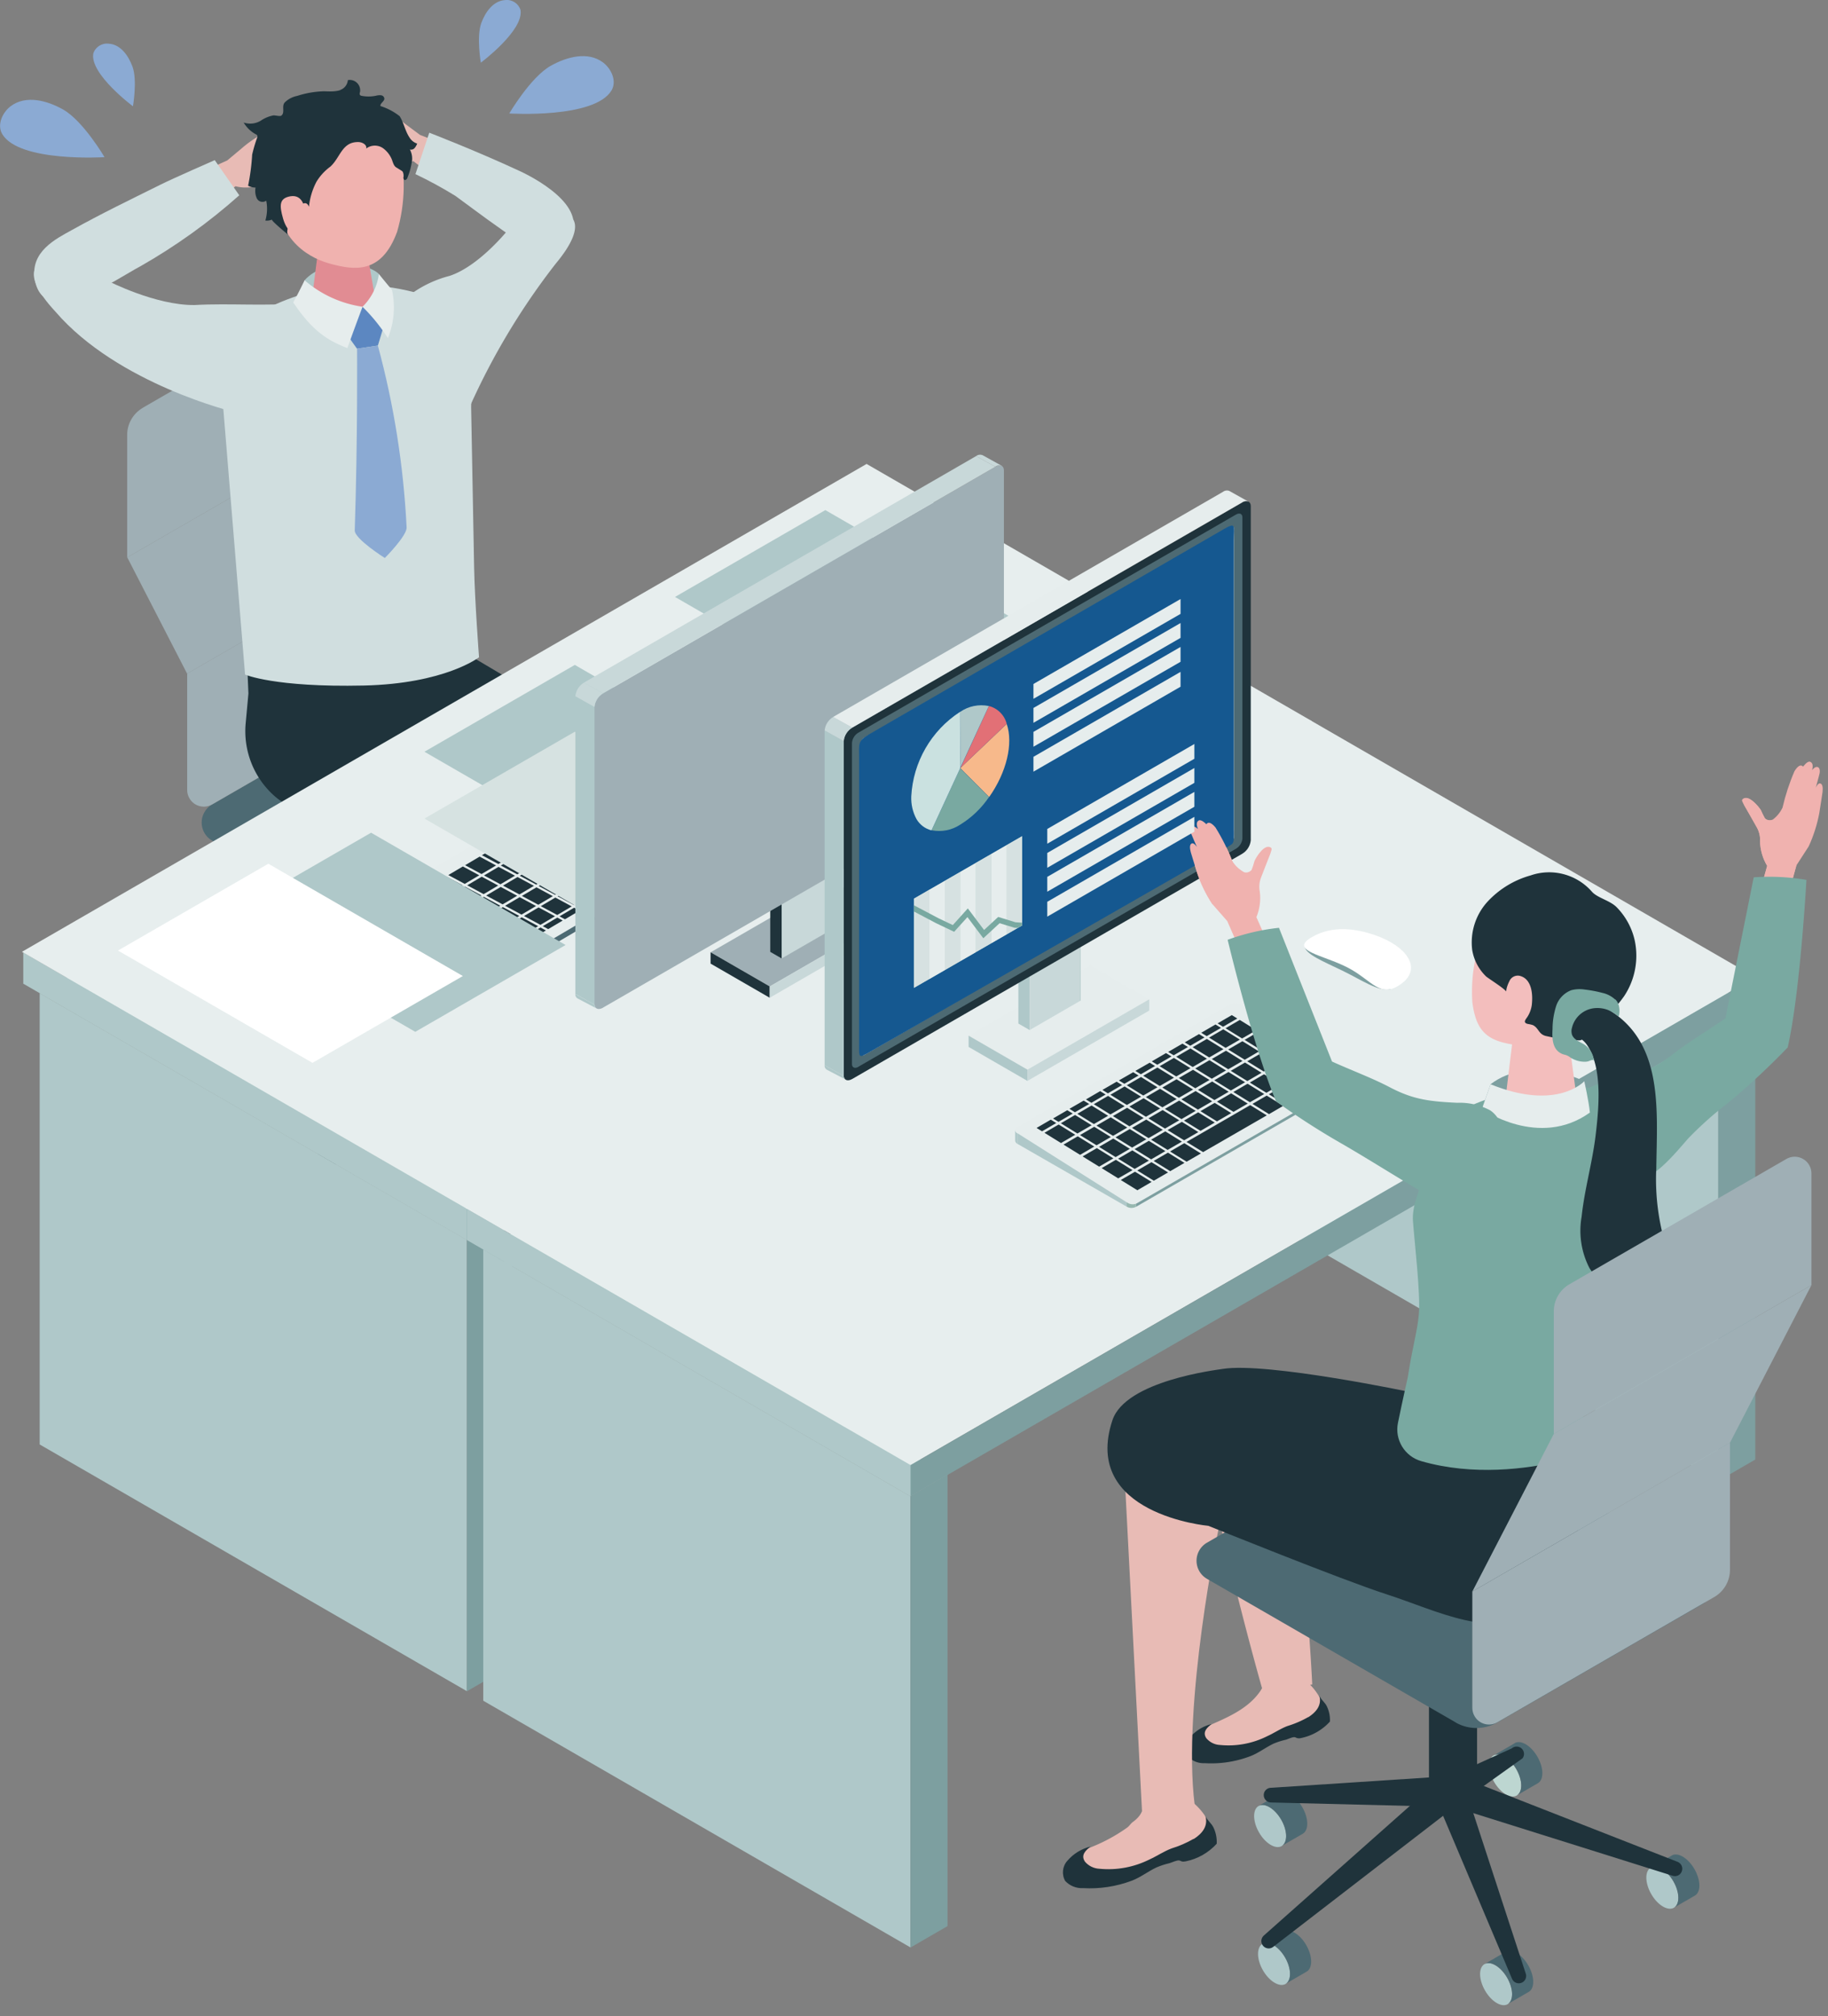 <svg xmlns="http://www.w3.org/2000/svg" viewBox="0 0 234 258"><rect x="0" y="0" width="234" height="258" fill="#808080" stroke="none"/><defs><clipPath id="b"><path d="M0 0h233.32v256.58H0z" style="fill:none" /></clipPath><clipPath id="c"></clipPath><clipPath id="d"><path d="M116.99 114.99v11.42l13.84-7.99V107l-13.84 7.99z" style="fill:none" /></clipPath><clipPath id="e"><path d="M0 0h233.32v256.58H0z" style="fill:none" /></clipPath></defs><g style="clip-path:url(#a)"><g style="clip-path:url(#b)"><path d="M65.65 162c.78-.45.75-1.97-.07-3.38s-2.12-2.2-2.9-1.74-.75 1.97.07 3.39 2.12 2.19 2.9 1.74" style="fill:#afc8c9" /><path d="m65.39 155.3-2.71 1.57c.78-.46 2.09.33 2.91 1.74s.85 2.93.06 3.38l2.71-1.57c.78-.46.75-1.97-.07-3.39s-2.12-2.19-2.9-1.74" style="fill:#4d6a73" /><path d="M86.92 149.66c.78-.45.76-1.97-.07-3.38s-2.12-2.2-2.9-1.74-.75 1.97.07 3.39 2.12 2.19 2.9 1.74" style="fill:#afc8c9" /><path d="m86.67 142.97-2.71 1.57c.78-.46 2.09.33 2.91 1.74s.85 2.93.06 3.38l2.71-1.57c.78-.46.76-1.97-.06-3.39s-2.12-2.19-2.9-1.74" style="fill:#4d6a73" /><path d="M66.81 135.3c.78-.45.75-1.97-.07-3.38s-2.12-2.2-2.9-1.74-.75 1.97.07 3.39 2.12 2.19 2.9 1.74" style="fill:#bdd6d1" /><path d="m66.56 128.6-2.71 1.57c.78-.46 2.09.33 2.91 1.74s.85 2.93.06 3.38l2.71-1.57c.78-.46.75-1.97-.07-3.39s-2.12-2.19-2.9-1.74" style="fill:#4d6a73" /><path d="M36.72 141.77c.78-.45.76-1.97-.06-3.38s-2.12-2.2-2.9-1.74-.76 1.97.06 3.39 2.12 2.19 2.9 1.74" style="fill:#afc8c9" /><path d="m36.46 135.07-2.71 1.57c.78-.46 2.09.33 2.9 1.74s.85 2.93.06 3.38l2.71-1.57c.78-.46.75-1.97-.07-3.39s-2.12-2.19-2.9-1.74" style="fill:#4d6a73" /><path d="M37.22 159.41c.78-.45.76-1.97-.06-3.38s-2.12-2.2-2.9-1.74-.76 1.97.06 3.39 2.12 2.19 2.9 1.74" style="fill:#afc8c9" /><path d="m36.96 152.71-2.71 1.57c.78-.46 2.09.33 2.9 1.74s.85 2.93.06 3.38l2.71-1.56c.78-.46.75-1.97-.07-3.39s-2.12-2.19-2.9-1.74" style="fill:#4d6a73" /><path d="M55.57 107.09c0 .94 1.38 1.71 3.08 1.71s3.08-.76 3.08-1.71-1.38-1.71-3.08-1.71-3.08.76-3.08 1.71" style="fill:#bdd6d1" /><path d="M61.73 135.15v-28.06c0 .94-1.38 1.71-3.08 1.71s-3.08-.76-3.08-1.71v28.06c0 .94 1.38 1.71 3.08 1.71s3.08-.76 3.08-1.71" style="fill:#1f333b" /><path d="m58.98 125.94-31.83-18.38a2.666 2.666 0 0 1-.97-3.65c.23-.4.57-.74.97-.97l26.29-15.18c1.65-.95 3.69-.95 5.34 0l31.83 18.38c1.28.74 1.71 2.37.98 3.65-.23.41-.57.74-.98.98l-26.29 15.18c-1.65.95-3.69.95-5.34 0" style="fill:#4d6a73" /><path d="m67.98 158.15-7.77-23.73-3.87 1.04 9.87 23.33c.22.47.78.67 1.25.45.41-.19.63-.66.51-1.1" style="fill:#1f333b" /><path d="m87.48 143.82-28.06-10.98-1.82 3.57 29.17 9.16c.5.16 1.03-.12 1.18-.62a.937.937 0 0 0-.47-1.12" style="fill:#1f333b" /><path d="m34.36 153.26 22.54-20 2.94 2.72-24.21 18.67a.94.94 0 0 1-1.26-1.39" style="fill:#1f333b" /><path d="m35.21 134.32 22.93-1.5.64 3.95-23.43-.58c-.52 0-.94-.44-.93-.96 0-.45.34-.84.79-.91" style="fill:#1f333b" /><path d="m67.53 130.55-7.72 5.51-3.14-2.48 9.49-4.31c.39-.35.98-.31 1.33.07.31.34.32.85.04 1.21" style="fill:#1f333b" /><path d="M56.93 83.43c0 1.43-.76 2.75-2 3.47l-27.77 16.03c-1.02.59-2.33.24-2.91-.78-.19-.32-.29-.69-.29-1.07V86.19l32.97-19.04v16.28Z" style="fill:#9fafb5" /><path d="m49.26 52.28 7.67 14.88L23.95 86.2l-7.66-14.88 32.98-19.04Z" style="fill:#9fafb5" /><path d="m18.29 52.17 27.77-16.03a2.134 2.134 0 0 1 3.2 1.86v14.29L16.28 71.33V55.65c0-1.43.77-2.75 2.01-3.47" style="fill:#9fafb5" /><path d="M65.23 148.77c-.19.18-.34.4-.46.63a9.195 9.195 0 0 0-1.3 5.34c0 .63.09 1.26.28 1.86.43 1 1.23 1.78 2.24 2.19.99.33 2 .58 3.02.75.66.19 1.02.77 1.58 1.18 2.82 2.07 6.22 3.21 9.73 3.26.91.03 1.81-.21 2.59-.68.78-.49 1.23-1.38 1.15-2.3-.17-1.2-1.35-1.94-2.38-2.55a34.39 34.39 0 0 1-5.82-4.36c-1.56-1.6-2.78-3.51-3.58-5.6-1.97-.18-3.95-.18-5.92 0-.57.05-.86.07-1.12.3M81.6 144.58c-.17.2-.3.43-.39.67a9.26 9.26 0 0 0-.77 5.44c.06.63.22 1.24.46 1.82.53.95 1.4 1.65 2.44 1.95 1.01.23 2.04.38 3.08.45.68.12 1.09.67 1.68 1.02 3.02 1.78 6.51 2.58 10 2.28.91-.06 1.78-.38 2.51-.93a2.49 2.49 0 0 0 .92-2.4c-.28-1.17-1.53-1.8-2.62-2.31-2.2-1.03-4.29-2.3-6.22-3.77a16.37 16.37 0 0 1-4.11-5.23c-1.98.01-3.95.21-5.89.59-.56.11-.85.16-1.09.4" style="fill:#1f333b" /><path d="m52.06 84.17-.46 8.39 20.38 17.09a6.744 6.744 0 0 1 2.41 5.24l-.33 37.22c-1.67.66-3.43 1.05-5.23 1.16-1.77.02-3.54-.26-5.22-.81l-2-35.42-24.35-13.72c-.7-.38-1.35-.82-1.97-1.33-2.77-2.36-4.2-5.93-3.83-9.56l.34-3.69-.25-5.92 20.5 1.34Z" style="fill:#1f333b" /><path d="m58.73 79.9 1.45 4.01 27.86 16.5a6.761 6.761 0 0 1 3.13 5.96l-1.46 39.19c-1.46.53-3 .8-4.55.8-3.37.11-4.42-.5-4.42-.5l-2.81-36.77-29.7-13.5-6.11-12.41 16.62-3.28Z" style="fill:#1f333b" /><path d="m25.15 22.31 3.94-1.78 1.76-1.47c.92-.81 1.93-1.5 3.02-2.07 1.04-.49 1.8-.87 2.06-.97.39-.17.85-.28.95 0 .08.22-.31.55-.31.55s1.19-.75 1.37-.84.55-.21.69.04-.17.64-.17.64c.49-.31.78-.24.92-.05.18.25-.29.85-.29.85s.56.16-.2 1.01c-1.04.87-2.15 1.64-3.33 2.31-.42.37-.74.84-.92 1.36-.04.3.11.6.37.74.32.07.64.13.97.16.46.14 1.98.78 1.65 1.49-.02.04-.04.08-.08.1-.04.02-.09.02-.14.02-.33-.04-.65-.11-.96-.2-.66-.17-1.33-.3-1.99-.45l-.05-.02c-.52-.13-1.07-.1-1.58.08-.88.24-1.81.25-2.69.02l-3.19 2.71-1.79-4.26ZM57.79 18.83l-4.03-1.57-1.84-1.37c-.96-.76-2.01-1.4-3.13-1.9-1.06-.43-1.85-.77-2.11-.86-.39-.15-.86-.24-.95.06-.07.22.35.53.35.53s-1.23-.69-1.42-.76-.56-.18-.68.08.2.63.2.63c-.51-.28-.79-.2-.92 0-.16.26.33.83.33.83s-.55.19.26 1c1.08.81 2.24 1.52 3.45 2.12.44.35.78.8 1 1.31.06.3-.07.6-.33.76a8.3 8.3 0 0 1-.96.22c-.45.16-1.93.89-1.56 1.58.02.04.05.07.08.09.05.02.1.02.14 0 .32-.06.64-.14.95-.25.65-.2 1.31-.37 1.97-.56l.05-.02a2.66 2.66 0 0 1 1.58 0c.89.19 1.82.15 2.69-.13l3.33 2.54 1.56-4.35Z" style="fill:#e8bbb5" /><path d="M52.52 39.98c-.06-.65.03-1.29.03-2.08 0-.09.01-.17.05-.25.04-.06.1-.11.17-.14a14.62 14.62 0 0 1 4.79-2.21c3.87-1.29 7.59-6.03 7.59-6.03l7.62-1.71s2.74.94-1.65 6.2a88.72 88.72 0 0 0-10.96 18.22l-1.04 6.77s-2.85-4.8-3.09-7.42c-.34-2.42-1.01-4.78-1.98-7.03-.39-1.03-.79-2.05-1.22-3.06-.17-.4-.27-.82-.31-1.25" style="fill:#d0dedf" /><path d="m54.95 16.98-1.77 5.3c1.76.84 3.47 1.77 5.12 2.79 2.91 2.13 5.33 3.98 8.33 5.95 1.55 1.02 3.28 2.5 5.56.23 4.14-4.15-3.21-8.22-5.61-9.34-5.68-2.64-11.63-4.93-11.63-4.93M31.37 86.32l-3.21-39.21c-.6-2.57.7-5.21 3.11-6.3 6.12-2.98 13.28-6.66 25.12-2.38 1.62.59 2.27 2.5 2.87 4.12.72 1.95 1.09 4.01 1.08 6.09l-.03 3.56c.13 6.78.26 13.56.38 20.34.08 4.29.63 11.56.63 11.56s-4.34 3.39-14.78 3.62c-11.38.25-15.16-1.4-15.16-1.4" style="fill:#d0dedf" /><path d="M48.5 35.06c-1.46-1.48-6.98-2.02-9.5.79-.08.75-.21 1.5-.4 2.23l4.8 1.58 5.08-.86c.09-1.24.1-2.49.02-3.74" style="fill:#afc8c9" /><path d="M43.7 30.58c-2.05.06-3.1 1.24-3.08 2.23l-.85 6.71c.13 1.16 2.12 2.04 4.45 1.98s4.12-1.05 3.99-2.21l-1.2-6.96c-.11-1.01-1.27-1.81-3.31-1.76" style="fill:#e18c93" /><path d="M42.41 14.31c-5.83.2-7.32 4.62-7.17 9.93.19 6.91 4.79 8.92 7.15 9.54 2.87.75 6.42 1.4 8.44-4.11 1.05-3.6 1.13-7.42.23-11.07-.68-1.89-2.82-4.49-8.65-4.28" style="fill:#f0b2af" /><path d="m49.17 41.61-2.77-2.36-1.98 3.58 1.28 1.79 2.67-.4.79-2.61Z" style="fill:#5c87c1" /><path d="m48.38 44.22-2.67.4s.09 11.39-.3 23.25c-.03 1.08 3.85 3.53 3.85 3.53s2.85-2.85 2.79-3.92c-.39-7.86-1.62-15.66-3.68-23.26" style="fill:#8baad3" /><path d="M43.55 11.51c.55-.19.93-.69.98-1.26a1.328 1.328 0 0 1 1.55 1.55c-.05.1-.05.22-.02.33.07.08.16.13.27.14.6.11 1.21.1 1.8-.02.21-.06.43-.08.65-.06.22.03.4.2.42.43 0 .37-.56.59-.5.95.89.28 1.73.72 2.46 1.3.53.83.7 1.9 1.27 2.74.22.36.57.64.97.76-.07.21-.19.41-.33.58a.59.59 0 0 1-.6.18c.29.55.37 1.19.21 1.8-.11.64-.3 1.27-.55 1.88-.07.15-.24.28-.38.2a.362.362 0 0 1-.1-.34c.06-.24.02-.49-.1-.7-.06-.06-.13-.12-.2-.16l-.63-.39c-.39-.24-.45-.84-.66-1.23-.22-.45-.54-.84-.93-1.15-.65-.53-1.59-.54-2.26-.03.14-.46-.46-.81-.95-.83-2.15-.07-2.33 1.96-3.63 3.14-.71.52-1.31 1.17-1.77 1.92-.53 1-.86 2.1-.97 3.22-.78-1.98-3.37 3.04-2.65 3.58-.2-.15-2.26-1.86-2.08-1.94-.27.11-.56.16-.85.12.24-.83.28-1.7.11-2.54-.37.26-.88.18-1.14-.19-.02-.03-.04-.07-.06-.1-.2-.43-.25-.92-.17-1.39-.33 0-.65-.07-.95-.23.27-1.31.44-2.65.52-3.99.17-.73.38-1.46.64-2.16a.42.42 0 0 0 .02-.27.41.41 0 0 0-.2-.17 4.06 4.06 0 0 1-1.55-1.5c.8.27 1.68.14 2.36-.35.44-.27.92-.46 1.43-.56.22-.03.88.15 1.03.03.51-.4.01-1.19.43-1.68.44-.44 1-.73 1.61-.85 1.11-.36 2.27-.56 3.44-.59 1.49.06 2.6.05 3.5-1.29.41.16.72.49.86.9.12.43-.11.88-.52 1.03" style="fill:#1f333b" /><path d="M39 26.79s-.15-1.97-1.85-1.67c-1.44.26-1.38 1.2-.92 2.83s1.49 2.39 2.51 2.32.25-3.48.25-3.48" style="fill:#f0b2af" /><path d="M46.41 39.25s-1.04 2.76-1.94 5.29c-2.73-1.03-4.61-2.39-6.94-5.85.61-1.04 1.46-2.83 1.46-2.83 2.1 1.82 4.67 2.99 7.41 3.39M46.41 39.25a7.209 7.209 0 0 0 2.09-4.19s1.07 1.33 1.67 2.02c.46 2.06.28 4.22-.52 6.18-.93-1.45-2.01-2.79-3.24-4" style="fill:#e6eded" /><path d="M31.87 38.97c-2.32-.02-4.65-.07-6.96.06-4.98.06-11.06-3.07-11.06-3.07L5.1 33.75s-2.68 1.09 1.98 6.11c7.99 9.3 22.93 12.87 22.93 12.87l1.4 6.71s1.82-4.68 1.91-7.31c.08-2.07-.25-3.87.25-5.91.55-2.08 1.37-4.09 2.45-5.96.18-.25.25-.56.19-.86-.15-.4-.68-.45-1.1-.44-1.08.02-2.15.02-3.23.01" style="fill:#d0dedf" /><path d="m30.63 24.99-3.14-4.5s-5.35 2.34-6.99 3.16c-4 1.99-7.41 3.62-11.31 5.79-2.02 1.12-5.37 2.75-4.73 6.35 1.16 6.55 10.56-.18 13.48-1.7 4.54-2.58 8.79-5.63 12.69-9.1" style="fill:#d0dedf" /><path d="M70.48 8.43c2.09-1.18 4.79-1.88 6.71-.44 1.09.82 1.79 2.41 1.09 3.58-2.17 3.64-13.09 2.95-13.09 2.95s2.72-4.63 5.29-6.09M61.61 2.95c.52-1.42 1.53-2.84 3.04-2.94.88-.11 1.72.42 1.98 1.27.44 2.63-5.08 6.74-5.08 6.74s-.58-3.33.06-5.07M8.09 14.02c-2.09-1.18-4.78-1.88-6.71-.44-1.09.82-1.79 2.41-1.09 3.58 2.17 3.64 13.09 2.95 13.09 2.95s-2.72-4.63-5.29-6.09M16.96 8.53c-.52-1.42-1.53-2.85-3.04-2.94-.88-.11-1.72.42-1.98 1.27-.44 2.63 5.08 6.74 5.08 6.74s.58-3.33-.06-5.07" style="fill:#8baad3" /><path d="m108.47 67.4 54.69 31.57 4.74-2.74-54.68-31.57-4.74 2.74Z" style="fill:#aacac5" /><path d="M163.16 98.97 108.47 67.4v57.74l54.69 31.57V98.97Z" style="fill:#afc8c9" /><path d="m163.16 98.97 4.74-2.74v57.74l-4.74 2.74V98.97Z" style="fill:#7d9fa0" /><path d="m5.08 127.09 54.69 31.57 4.74-2.74-54.68-31.57-4.74 2.74Z" style="fill:#aacac5" /><path d="M59.77 158.66 5.08 127.09v57.74l54.69 31.57v-57.74Z" style="fill:#afc8c9" /><path d="m59.77 158.67 4.74-2.74v57.74l-4.74 2.74v-57.74Z" style="fill:#7d9fa0" /><path d="m59.76 158.67-56.78-32.8v-3.99l56.79 32.79v3.99Z" style="fill:#afc8c9" /><path d="M110.94 59.36 2.81 121.79l56.96 32.89L167.9 92.25l-56.96-32.88Z" style="fill:#e7eeee" /><path d="M167.9 92.25 59.77 154.68v3.99L167.9 96.24v-3.99Z" style="fill:#7d9fa0" /><path d="m93.15 106.95-26.84 15.79c-.41.19-.88.17-1.27-.05l-14.25-8.01c-.37-.22-.41-.56-.09-.75l26.84-15.8c.41-.19.88-.17 1.27.05l14.25 8.01c.37.22.41.56.09.75" style="fill:#e6eded" /><path d="m78.61 99.48-1.86 1.1 2.1 1.13 1.86-1.1-2.1-1.14ZM81.03 100.79l-1.86 1.1 2.1 1.13 1.86-1.1-2.1-1.13ZM83.45 102.1l-1.86 1.1 2.1 1.13 1.86-1.1-2.1-1.13ZM85.87 103.41l-1.86 1.1 2.1 1.13 1.86-1.1-2.1-1.13ZM88.29 104.72l-1.86 1.1 2.1 1.13 1.86-1.1-2.1-1.13ZM76.46 100.74l-1.86 1.1 2.1 1.13 1.86-1.1-2.1-1.13ZM78.88 102.05l-1.86 1.1 2.1 1.13 1.86-1.1-2.1-1.13ZM81.3 103.36l-1.86 1.1 2.1 1.13 1.86-1.1-2.1-1.13ZM83.72 104.67l-1.86 1.1 2.1 1.13 1.86-1.1-2.1-1.13ZM86.14 105.98l-1.86 1.1 2.1 1.13 1.86-1.1-2.1-1.13ZM74.31 102.01l-1.86 1.1 2.1 1.13 1.86-1.1-2.1-1.13ZM76.73 103.32l-1.86 1.1 2.1 1.13 1.86-1.1-2.1-1.13ZM79.15 104.63l-1.86 1.1 2.1 1.13 1.86-1.1-2.1-1.13ZM81.58 105.94l-1.86 1.1 2.1 1.13 1.86-1.1-2.1-1.13ZM83.99 107.25l-1.86 1.1 2.1 1.13 1.86-1.1-2.1-1.13ZM72.15 103.27l-1.86 1.1 2.1 1.13 1.86-1.1-2.1-1.13ZM74.58 104.58l-1.86 1.1 2.1 1.13 1.86-1.1-2.1-1.13ZM77 105.9l-1.86 1.1 2.1 1.13 1.86-1.1-2.1-1.13ZM79.42 107.21l-1.86 1.1 2.1 1.13 1.86-1.1-2.1-1.13ZM81.84 108.52l-1.86 1.1 2.1 1.13 1.86-1.1-2.1-1.13ZM72.43 105.85l-1.86 1.1 2.1 1.13 1.86-1.1-2.1-1.13ZM74.85 107.16l-1.86 1.1 2.1 1.13 1.86-1.1-2.1-1.13ZM77.27 108.47l-1.86 1.1 2.1 1.13 1.86-1.1-2.1-1.13ZM79.69 109.78l-1.86 1.1 2.1 1.13 1.86-1.1-2.1-1.13ZM70.27 107.12l-1.86 1.1 2.1 1.13 1.86-1.1-2.1-1.13ZM72.7 108.43l-1.86 1.09 2.1 1.13 1.86-1.1-2.1-1.12ZM75.12 109.74l-1.86 1.1 2.1 1.13 1.86-1.1-2.1-1.13ZM77.54 111.05l-1.86 1.1 2.1 1.13 1.86-1.1-2.1-1.13ZM68.12 108.38l-1.86 1.1 2.1 1.13 1.86-1.1-2.1-1.13ZM70.55 109.69l-1.86 1.1 2.1 1.13 1.86-1.1-2.1-1.13ZM72.97 111l-1.86 1.1 2.1 1.13 1.86-1.1-2.1-1.13ZM75.39 112.32l-1.86 1.1 2.1 1.13 1.86-1.1-2.1-1.13ZM70 104.54l-8.31 4.89 2.1 1.13 8.31-4.89-2.1-1.13ZM65.97 109.65l-1.86 1.1 2.1 1.13 1.86-1.1-2.1-1.13ZM68.4 110.96l-1.86 1.1 2.1 1.13 1.86-1.1-2.1-1.13ZM70.82 112.27l-1.86 1.1 2.1 1.13 1.86-1.1-2.1-1.13ZM73.24 113.58l-1.86 1.1 2.1 1.13 1.86-1.1-2.1-1.13ZM61.4 109.61l-1.86 1.1 2.1 1.13 1.86-1.1-2.1-1.13ZM63.82 110.92l-1.86 1.1 2.1 1.13 1.86-1.1-2.1-1.13ZM66.25 112.22l-1.86 1.1 2.1 1.13 1.86-1.1-2.1-1.13ZM68.67 113.54l-1.86 1.1 2.1 1.13 1.86-1.1-2.1-1.13ZM71.09 114.85l-1.86 1.1 2.1 1.13 1.86-1.1-2.1-1.13ZM59.25 110.87l-1.86 1.1 2.1 1.13 1.86-1.1-2.1-1.13ZM61.67 112.18l-1.86 1.1 2.1 1.13 1.86-1.1-2.1-1.13ZM64.1 113.49l-1.86 1.1 2.1 1.13 1.86-1.1-2.1-1.13ZM66.52 114.8l-1.86 1.1 2.1 1.13 1.86-1.1-2.1-1.13ZM68.94 116.11l-1.86 1.1 2.1 1.13 1.86-1.1-2.1-1.13ZM57.1 112.14l-1.86 1.1 2.1 1.13 1.86-1.1-2.1-1.13ZM59.52 113.45l-1.86 1.1 2.1 1.13 1.86-1.1-2.1-1.13ZM61.94 114.76l-1.86 1.1 2.1 1.13 1.86-1.1-2.1-1.13ZM64.37 116.07l-1.86 1.1 2.1 1.13 1.86-1.1-2.1-1.13ZM66.79 117.38l-1.86 1.1 2.1 1.13 1.86-1.1-2.1-1.13ZM54.95 113.4l-1.86 1.1 2.1 1.13 1.86-1.1-2.1-1.13ZM57.37 114.71l-1.86 1.1 2.1 1.13 1.86-1.1-2.1-1.13ZM59.79 116.02l-1.86 1.1 2.1 1.13 1.86-1.1-2.1-1.13ZM62.22 117.33l-1.86 1.1 2.1 1.13 1.86-1.1-2.1-1.13ZM64.64 118.64l-1.86 1.1 2.1 1.13 1.86-1.1-2.1-1.13ZM90.7 106.02l-1.86 1.1.69.38 1.86-1.1-.69-.38ZM88.55 107.29l-1.86 1.1.69.38 1.86-1.1-.69-.38ZM86.4 108.55l-1.86 1.1.69.38 1.86-1.1-.69-.38ZM84.25 109.82l-1.86 1.1.69.38 1.86-1.1-.69-.38ZM82.1 111.08l-1.86 1.1.69.38 1.86-1.1-.69-.38ZM79.95 112.35l-1.86 1.1.69.38 1.86-1.1-.69-.38ZM77.79 113.62l-1.86 1.1.69.38 1.86-1.1-.69-.38ZM75.64 114.88l-1.86 1.1.69.38 1.86-1.1-.69-.38ZM73.49 116.15l-1.86 1.1.69.38 1.86-1.1-.69-.38ZM71.34 117.41l-1.86 1.1.69.38 1.86-1.1-.69-.38ZM69.19 118.68l-1.86 1.1.69.38 1.86-1.1-.69-.38ZM67.04 119.95l-1.86 1.1.69.38 1.86-1.1-.69-.38Z" style="fill:#1f333b" /><path d="m65.14 122.76-14.35-8.07v.4l14.34 8.45v-.78Z" style="fill:#afc8c9" /><path d="M66.3 122.76v.78l26.76-15.74v-.77L66.3 122.77Z" style="fill:#4d6a73" /><path d="M65.14 123.53c.36.21.8.21 1.16 0v-.78c-.36.21-.8.21-1.16 0v.78Z" style="fill:#9fafb5" /><path d="M50.79 115.08a.527.527 0 0 1-.3-.42v-.4c.01.19.13.36.31.44v.39Z" style="fill:#afc8c9" /><path d="M93.06 107.8c.17-.08.28-.24.3-.42v-.78a.49.49 0 0 1-.31.43v.77Z" style="fill:#9fafb5" /><path d="m54.33 96.19 24.9 14.37 19.25-11.11-24.9-14.37-19.25 11.11Z" style="fill:#afc8c9" /><path d="m54.33 104.74 24.9 14.37L98.48 108l-24.9-14.37-19.25 11.11Z" style="fill:#d6e2e1" /><path d="m86.4 76.38 24.9 14.37 19.25-11.11-24.9-14.37-19.24 11.11Z" style="fill:#afc8c9" /><path d="m115.5 90.11 24.9 14.37 19.24-11.11L134.74 79 115.5 90.11Z" style="fill:#fff" /><path d="m114.22 117.17-7.57-4.37-15.68 9.05 7.57 4.37 15.69-9.06Z" style="fill:#9fafb5" /><path d="m98.53 127.67-7.57-4.37v-1.45l7.57 4.37v1.45Z" style="fill:#1f333b" /><path d="m98.53 127.67 15.69-9.06v-1.44l-15.69 9.06v1.44Z" style="fill:#c8d8d9" /><path d="M98.6 110.49v11.31l1.46.84v-11.31l-1.46-.84Z" style="fill:#1f333b" /><path d="M105.12 106.72v11.31l1.46.84v-11.31l-1.46-.84Z" style="fill:#79a9a1" /><path d="m106.58 107.56-1.46-.84-6.53 3.77 1.46.84 6.53-3.77Z" style="fill:#e6eded" /><path d="m100.06 122.64 6.53-3.77v-11.31l-6.53 3.77v11.31Z" style="fill:#c8d8d9" /><path d="m77.2 128.93 50.21-28.99c.62-.37 1.03-1.02 1.1-1.74V60.19c0-.61-.49-.82-1.1-.46L77.2 88.72c-.62.37-1.03 1.02-1.1 1.74v38.01c0 .61.49.82 1.1.47" style="fill:#9fafb5" /><path d="m76.1 90.45-2.45-1.37v38.1l2.45 1.37v-38.1Z" style="fill:#afc8c9" /><path d="M74.75 87.35c-.62.37-1.03 1.02-1.1 1.74l2.45 1.37c.07-.72.48-1.37 1.1-1.74l-2.45-1.37Z" style="fill:#c8d8d9" /><path d="M124.95 58.36 74.74 87.35l2.45 1.37 50.21-28.99-2.45-1.37ZM128.27 59.64a.813.813 0 0 0-.86.08l-2.45-1.37c.24-.18.57-.22.85-.09l2.47 1.37Z" style="fill:#c8d8d9" /><path d="M76.1 128.55c0 .2.1.38.27.49l-.11-.06-2.29-1.2a.586.586 0 0 1-.32-.59l2.46 1.37ZM28.26 117.66l24.9 14.37 19.24-11.11-24.9-14.37-19.24 11.11Z" style="fill:#afc8c9" /><path d="M15.1 121.63 40 136l19.25-11.11-24.9-14.37-19.25 11.11Z" style="fill:#fff" /><path d="m165.26 100.19 54.69 31.57 4.74-2.74-54.68-31.57-4.74 2.74Z" style="fill:#aacac5" /><path d="m219.95 131.76-54.69-31.57v57.74l54.69 31.57v-57.74Z" style="fill:#afc8c9" /><path d="m219.95 131.76 4.74-2.74v57.74l-4.74 2.74v-57.74Z" style="fill:#7d9fa0" /><path d="m61.87 159.89 54.69 31.57 4.74-2.74-54.68-31.57-4.74 2.74Z" style="fill:#aacac5" /><path d="m116.55 191.46-54.69-31.58v57.74l54.69 31.57v-57.74Z" style="fill:#afc8c9" /><path d="m116.55 191.46 4.74-2.74v57.74l-4.74 2.74v-57.74Z" style="fill:#7d9fa0" /><path d="m116.55 191.46-56.79-32.79v-3.99l56.79 32.79v3.99Z" style="fill:#afc8c9" /><path d="M167.73 92.16 59.6 154.59l56.96 32.88 108.13-62.43-56.96-32.88Z" style="fill:#e7eeee" /><path d="m224.69 125.04-108.13 62.43v3.99l108.13-62.43v-3.99Z" style="fill:#7d9fa0" /><path d="M130.26 146.37a.51.51 0 0 1-.31-.42v-1.37c.02.19.14.36.31.43v1.35Z" style="fill:#afc8c9" /><path d="m172.91 138.24-27.33 15.78c-.42.19-.91.16-1.3-.08l-14.01-8.89c-.38-.24-.43-.58-.1-.78l27.33-15.78c.42-.19.91-.16 1.3.08l14.02 8.9c.26.17.18.72.1.78" style="fill:#e6eded" /><path d="m170.59 137.85-1.82 1.06-2.12-1.31 1.82-1.06 2.12 1.31ZM168.15 136.34l-1.82 1.06-2.11-1.31 1.82-1.06 2.11 1.31ZM165.71 134.83l-1.82 1.06-2.12-1.31 1.82-1.06 2.12 1.31ZM163.26 133.32l-1.82 1.05-2.12-1.31 1.82-1.06 2.12 1.31ZM160.82 131.82l-1.82 1.06-2.12-1.31 1.82-1.06 2.12 1.31ZM168.49 139.07l-1.82 1.06-2.12-1.31 1.82-1.06 2.12 1.31ZM166.04 137.56l-1.82 1.06-2.12-1.31 1.82-1.06 2.12 1.31ZM163.6 136.05l-1.82 1.06-2.12-1.31 1.82-1.06 2.12 1.31ZM161.16 134.54l-1.82 1.06-2.12-1.31 1.82-1.06 2.12 1.31ZM158.71 133.03l-1.82 1.05-2.12-1.31 1.82-1.06 2.12 1.31ZM166.38 140.28l-1.83 1.05-2.12-1.31 1.82-1.06 2.12 1.31ZM163.93 138.77l-1.82 1.06-2.12-1.31 1.82-1.06 2.12 1.31ZM161.49 137.27l-1.82 1.06-2.12-1.31 1.82-1.06 2.12 1.31ZM159.05 135.76l-1.82 1.06-2.11-1.31 1.82-1.06 2.11 1.31ZM156.61 134.25l-1.82 1.06-2.12-1.31 1.82-1.06 2.12 1.31ZM164.27 141.5l-1.82 1.06-2.12-1.31 1.82-1.06 2.12 1.31ZM161.83 139.99l-1.83 1.05-2.12-1.31 1.82-1.06 2.12 1.31ZM159.38 138.48l-1.82 1.06-2.12-1.31 1.82-1.06 2.12 1.31ZM156.94 136.97l-1.82 1.06-2.12-1.31 1.82-1.06 2.11 1.31ZM154.5 135.47l-1.82 1.06-2.11-1.31 1.82-1.06 2.11 1.31ZM159.72 141.21l-1.82 1.06-2.12-1.31 1.82-1.06 2.12 1.31ZM157.28 139.7l-1.82 1.06-2.11-1.31 1.82-1.06 2.11 1.31ZM154.83 138.19l-1.82 1.06-2.11-1.31 1.82-1.05 2.11 1.3ZM152.39 136.68l-1.82 1.06-2.12-1.31 1.82-1.06 2.12 1.31ZM157.61 142.43l-1.83 1.06-2.11-1.31 1.82-1.06 2.12 1.31ZM155.17 140.92l-1.82 1.06-2.12-1.31 1.82-1.06 2.12 1.31ZM152.73 139.41l-1.82 1.06-2.12-1.31 1.82-1.06 2.12 1.31ZM150.28 137.9l-1.82 1.06-2.12-1.31 1.82-1.05 2.12 1.3ZM155.5 143.64l-1.82 1.06-2.12-1.31 1.82-1.06 2.12 1.31ZM153.06 142.14l-1.82 1.06-2.12-1.31 1.82-1.06 2.12 1.31ZM150.62 140.63l-1.82 1.06-2.12-1.31 1.82-1.06 2.12 1.31ZM148.17 139.12l-1.82 1.06-2.11-1.31 1.82-1.06 2.11 1.31ZM162.16 142.72l-8.15 4.7-2.12-1.3 8.15-4.71 2.12 1.31ZM153.4 144.86l-1.82 1.05-2.12-1.31 1.83-1.05 2.11 1.31ZM150.95 143.35l-1.82 1.06-2.12-1.31 1.82-1.06 2.12 1.31ZM148.51 141.84l-1.82 1.06-2.12-1.31 1.82-1.06 2.12 1.31ZM146.07 140.33l-1.82 1.06-2.11-1.31 1.82-1.06 2.12 1.31ZM153.73 147.59l-1.83 1.06-2.12-1.31 1.82-1.06 2.12 1.31ZM151.29 146.08l-1.82 1.06-2.12-1.31 1.82-1.06 2.12 1.31ZM148.85 144.57l-1.82 1.06-2.12-1.31 1.82-1.06 2.12 1.31ZM146.4 143.06l-1.82 1.06-2.12-1.31 1.82-1.06 2.12 1.31ZM143.96 141.55l-1.82 1.05-2.12-1.31 1.82-1.06 2.11 1.31ZM151.62 148.8l-1.82 1.06-2.12-1.31 1.83-1.06 2.11 1.31ZM149.18 147.29l-1.82 1.06-2.12-1.31 1.82-1.06 2.12 1.31ZM146.74 145.78l-1.82 1.06-2.12-1.31 1.82-1.06 2.12 1.31ZM144.3 144.28l-1.82 1.06-2.12-1.31 1.82-1.06 2.12 1.31ZM141.85 142.77l-1.82 1.06-2.12-1.31 1.82-1.06 2.11 1.31ZM149.52 150.02l-1.82 1.06-2.12-1.31 1.82-1.06 2.12 1.31ZM147.07 148.51l-1.82 1.06-2.12-1.31 1.82-1.06 2.11 1.31ZM144.63 147l-1.82 1.06-2.12-1.31 1.82-1.06 2.12 1.31ZM142.19 145.49l-1.82 1.06-2.12-1.31 1.82-1.06 2.12 1.31ZM139.74 143.98l-1.82 1.06-2.12-1.31 1.82-1.06 2.12 1.31ZM147.41 151.24l-1.82 1.06-2.12-1.31 1.82-1.06 2.12 1.3ZM144.97 149.73l-1.83 1.05-2.12-1.31 1.82-1.06 2.12 1.31ZM142.52 148.22l-1.82 1.06-2.12-1.31 1.83-1.06 2.11 1.31ZM140.08 146.71l-1.82 1.06-2.12-1.31 1.82-1.06 2.12 1.31ZM137.64 145.2l-1.82 1.06-2.12-1.31 1.82-1.06 2.12 1.31ZM158.39 130.32l-1.83 1.06-.7-.43 1.82-1.06.7.43ZM156.29 131.53l-1.82 1.05-.7-.43 1.82-1.06.7.43ZM154.18 132.75l-1.82 1.06-.7-.43 1.82-1.06.7.43ZM152.07 133.97l-1.83 1.06-.7-.43 1.82-1.06.71.43ZM149.96 135.18l-1.82 1.06-.7-.43 1.82-1.06.7.43ZM147.86 136.4l-1.82 1.06-.7-.43 1.83-1.05.69.43ZM145.75 137.62l-1.82 1.06-.7-.43 1.83-1.05.7.43ZM143.64 138.84l-1.82 1.06-.7-.44 1.82-1.05.7.43ZM141.53 140.05l-1.82 1.06-.7-.43 1.82-1.06.7.43ZM139.42 141.27l-1.82 1.05-.7-.44 1.82-1.05.7.43ZM137.32 142.49l-1.82 1.06-.7-.43 1.82-1.06.7.43ZM135.21 143.7l-1.82 1.06-.7-.43 1.82-1.06.7.43Z" style="fill:#1f333b" /><path d="m144.24 153.85-13.99-8.84v1.36l13.99 8.04v-.56Z" style="fill:#afc8c9" /><path d="M145.42 154.03v.39l27.25-15.72v-.39l-27.25 15.72Z" style="fill:#7d9fa0" /><path d="M144.24 154.41c.37.21.82.21 1.19 0v-.39c-.4.15-.85.08-1.19-.18v.57Z" style="fill:#97b8b0" /><path d="M172.68 138.7a.51.51 0 0 0 .31-.42v-.42c-.02.2-.14.37-.31.46v.38Z" style="fill:#79a9a1" /><path d="M167.01 121.09c.08.99 2.29 1.89 4.76 3.08 2.55 1.23 4.57 2.69 6.18 2.42.73-.03-8.16-6.16-10.94-5.49" style="fill:#7d9fa0" /><path d="M175.93 119.63c4.18 1.42 6.16 4.28 3.44 6.26s-3.68-.44-6.85-2.08-7.53-2.15-4.64-3.87c2.72-1.62 5.85-1.06 8.05-.31" style="fill:#fff" /><path d="m147.11 127.87-7.53-4.34-15.59 9 7.53 4.35 15.59-9Z" style="fill:#e6eded" /><path d="m131.52 138.31-7.53-4.35v-1.44l7.53 4.35v1.43Z" style="fill:#afc8c9" /><path d="m131.52 138.31 15.59-9v-1.44l-15.59 9v1.44Z" style="fill:#c8d8d9" /><path d="M130.36 119.72v11.25l1.45.84v-11.25l-1.45-.84Z" style="fill:#afc8c9" /><path d="M136.85 115.97v11.25l1.45.84v-11.25l-1.45-.84Z" style="fill:#79a9a1" /><path d="m138.3 116.81-1.45-.84-6.49 3.74 1.45.84 6.49-3.75Z" style="fill:#e6eded" /><path d="m131.81 131.8 6.49-3.75v-11.24l-6.49 3.74v11.24Z" style="fill:#c8d8d9" /><path d="m109.1 138.06 49.91-28.81c.62-.37 1.03-1.01 1.1-1.73V64.76c0-.6-.49-.81-1.1-.46L109.1 93.11c-.62.37-1.03 1.01-1.1 1.73v42.76c0 .61.49.81 1.1.46" style="fill:#1f333b" /><path d="m109.88 136.5 48.34-27.9c.46-.28.77-.76.82-1.3V66.19c0-.45-.37-.61-.82-.35l-48.34 27.91c-.47.28-.77.76-.82 1.3v41.11c0 .45.37.61.82.35" style="fill:#4d6a73" /><path d="m110.69 134.96 46.72-26.97c.3-.18.5-.49.54-.84V67.62c0-.29-.24-.4-.54-.23l-46.72 26.97c-.3.18-.5.49-.53.84v39.53c0 .3.24.4.53.23" style="fill:#fff" /><path d="m108 94.83-2.44-1.36v42.84l2.44 1.36V94.83Z" style="fill:#afc8c9" /><path d="M106.66 91.74c-.62.37-1.03 1.01-1.1 1.73l2.44 1.36c.07-.72.48-1.36 1.1-1.73l-2.44-1.36Z" style="fill:#c8d8d9" /><path d="m156.56 62.93-49.91 28.81 2.44 1.36L159 64.29l-2.44-1.36ZM159.86 64.21a.813.813 0 0 0-.86.08l-2.44-1.36c.24-.18.57-.22.84-.09l2.45 1.37Z" style="fill:#e6eded" /><path d="M108 137.67c0 .2.1.38.27.48l-.11-.06-2.28-1.19a.586.586 0 0 1-.32-.59l2.44 1.36Z" style="fill:#afc8c9" /><path d="M166.49 214.57a7.59 7.59 0 0 1 2.81 3.4s.82 1.81-2.69 3.4c-.77.38-1.59.62-2.44.73-.6-.06-1.2 0-1.77.19-.96.44-1.84 1.04-2.79 1.47-.9.42-1.87.68-2.86.76-.29.02-.58.02-.87 0-.92-.1-3.05-.3-3.46-1.32-.14-.46-.02-.96.33-1.3.34-.32.75-.58 1.19-.74 2.78-1.25 5.91-2.36 7.59-5.08.47-.67 1.13-1.19 1.9-1.48.95-.51 2.09-.51 3.04-.02" style="fill:#e8bbb5" /><path d="M166.8 214.97c-.35-.83-1.85-1-3.35-.38s-2.44 1.81-2.09 2.64 1.85 1.01 3.35.38 2.44-1.81 2.09-2.65" style="fill:#e8bbb5" /><path d="M167.47 219.71c-.84.48-1.72.86-2.64 1.14-.9.33-1.73.91-2.62 1.31-1.87.94-3.97 1.33-6.05 1.12-.67-.03-1.29-.34-1.73-.85-.55-.8.09-1.37.66-1.82-1.08.26-2.05.86-2.78 1.7-.61.67-.72 1.66-.26 2.44.56.58 1.34.9 2.15.86 1.98.12 3.96-.18 5.82-.88 1.06-.4 1.97-1.12 2.99-1.61.5-.21 1.02-.38 1.56-.5.3-.08.9-.39 1.18-.33.1.02.19.08.29.11.16.04.33.04.49 0a6.85 6.85 0 0 0 3.71-2.11c.04-.7-.11-1.4-.43-2.03-.26-.48-.78-.84-.95-1.38.4 1.27-.35 2.18-1.39 2.85" style="fill:#1f333b" /><path d="M192.42 186.7c-11.4-7.42-25.65-9.33-32.46-10.09-1.77-.2-7.26 1.95-6.38 6.35 3.64 18.09 8.12 33.58 8.12 33.58 2.11-.19 4.21-.53 6.28-1.01-.92-17.63-2.47-22.04-2.47-22.04l22.82 11.76 4.08-18.54ZM151.34 229.71c1.42.77 2.59 1.94 3.35 3.37 0 0 1.06 1.86-2.55 3.91-.78.48-1.64.82-2.54 1.02-.64 0-1.28.12-1.87.38-.98.57-1.87 1.3-2.85 1.85-.93.54-1.94.91-2.99 1.09-.31.05-.62.08-.93.08-3.37-.06-4.29-.58-4.4-2-.09-1.26 1.36-2.39 2.36-2.77a21.67 21.67 0 0 0 5.36-2.78c.3-.22.46-.53.78-.76.48-.34.87-.78 1.13-1.3.44-.77 1.1-1.39 1.9-1.77.97-.63 2.19-.75 3.26-.31" style="fill:#e8bbb5" /><path d="M151.71 230.11c-.45-.86-2.08-.9-3.63-.08s-2.44 2.18-1.98 3.04 2.08.9 3.63.08 2.44-2.18 1.98-3.04" style="fill:#e8bbb5" /><path d="m143.72 184.12 2.47 47.67s2.3 1.29 6.74-.83c-1.63-12.97 3.07-35.39 3.07-35.39l-12.29-11.45Z" style="fill:#e8bbb5" /><path d="M152.78 235.3c-.89.51-1.83.92-2.81 1.22-.97.36-1.85.97-2.8 1.4-1.99 1-4.22 1.42-6.44 1.2-.71-.03-1.38-.36-1.84-.9-.59-.85.1-1.46.71-1.94-1.15.28-2.19.91-2.96 1.81-.65.71-.76 1.77-.28 2.6.59.62 1.43.96 2.29.91 2.11.12 4.22-.2 6.2-.94 1.13-.42 2.1-1.2 3.19-1.71.54-.23 1.09-.41 1.66-.54.31-.09.96-.41 1.26-.35.1.03.21.07.31.12.17.04.35.03.52-.01 1.53-.31 2.91-1.1 3.96-2.25.04-.75-.12-1.5-.46-2.17-.28-.51-.83-.9-1.01-1.47.43 1.35-.37 2.33-1.48 3.04" style="fill:#1f333b" /><path d="M193 256.45c.78-.45.75-1.97-.07-3.38s-2.12-2.2-2.9-1.75-.75 1.97.07 3.39 2.12 2.19 2.9 1.74" style="fill:#afc8c9" /><path d="m192.74 249.75-2.71 1.57c.78-.46 2.09.33 2.9 1.74s.85 2.93.06 3.38l2.71-1.57c.78-.46.75-1.97-.07-3.39s-2.12-2.19-2.9-1.74" style="fill:#4d6a73" /><path d="M214.28 244.11c.78-.45.75-1.97-.07-3.38s-2.12-2.2-2.9-1.75-.75 1.97.07 3.39 2.12 2.19 2.9 1.74" style="fill:#afc8c9" /><path d="m214.02 237.42-2.71 1.57c.78-.46 2.09.33 2.9 1.74s.85 2.93.06 3.38l2.7-1.56c.78-.46.75-1.97-.07-3.39s-2.12-2.19-2.9-1.74" style="fill:#4d6a73" /><path d="M194.16 229.75c.78-.45.75-1.97-.07-3.38s-2.12-2.2-2.9-1.75-.75 1.97.07 3.39 2.12 2.19 2.9 1.74" style="fill:#bdd6d1" /><path d="m193.91 223.05-2.71 1.57c.78-.46 2.09.33 2.9 1.74s.85 2.93.06 3.38l2.71-1.57c.78-.46.75-1.97-.07-3.39s-2.12-2.19-2.9-1.74" style="fill:#4d6a73" /><path d="M164.07 236.22c.78-.45.76-1.97-.06-3.38s-2.12-2.2-2.9-1.75-.76 1.97.06 3.39 2.12 2.19 2.9 1.74" style="fill:#afc8c9" /><path d="m163.81 229.52-2.71 1.57c.78-.46 2.08.33 2.9 1.74s.85 2.93.06 3.38l2.71-1.57c.78-.46.76-1.97-.06-3.39s-2.12-2.19-2.9-1.74" style="fill:#4d6a73" /><path d="M164.57 253.86c.78-.45.76-1.97-.06-3.38s-2.12-2.2-2.9-1.75-.76 1.97.06 3.39 2.12 2.19 2.9 1.74" style="fill:#afc8c9" /><path d="m164.31 247.16-2.71 1.57c.78-.46 2.09.33 2.9 1.74s.85 2.93.06 3.38l2.71-1.57c.78-.46.76-1.97-.06-3.39s-2.12-2.19-2.9-1.74" style="fill:#4d6a73" /><path d="M182.92 201.54c0 .94 1.38 1.71 3.08 1.71s3.08-.76 3.08-1.71-1.38-1.71-3.08-1.71-3.08.76-3.08 1.71" style="fill:#bdd6d1" /><path d="M189.08 229.6v-28.06c0 .94-1.38 1.71-3.08 1.71s-3.08-.76-3.08-1.71v28.06c0 .94 1.38 1.71 3.08 1.71s3.08-.76 3.08-1.71" style="fill:#1f333b" /><path d="m186.33 220.39-31.83-18.37a2.666 2.666 0 0 1-.97-3.65c.23-.4.57-.74.97-.97l26.29-15.18c1.65-.95 3.69-.95 5.34 0l31.83 18.38c1.28.74 1.71 2.37.98 3.65-.23.41-.57.74-.98.98l-26.29 15.17c-1.65.95-3.69.95-5.34 0" style="fill:#4d6a73" /><path d="m195.33 252.6-7.76-23.73-3.87 1.04 9.87 23.33c.22.47.78.67 1.25.45.41-.19.63-.66.51-1.1" style="fill:#1f333b" /><path d="m214.83 238.27-28.06-10.98-1.82 3.57 29.17 9.16c.5.16 1.03-.12 1.18-.62a.937.937 0 0 0-.47-1.12" style="fill:#1f333b" /><path d="m161.72 247.72 22.54-20 2.94 2.72-24.21 18.67a.94.94 0 0 1-1.26-1.39" style="fill:#1f333b" /><path d="m162.56 228.77 22.93-1.5.64 3.95-23.43-.58c-.52 0-.94-.44-.93-.96 0-.45.34-.84.79-.91" style="fill:#1f333b" /><path d="m194.88 225-7.72 5.51-3.14-2.48 9.5-4.31c.39-.35.98-.31 1.33.08.3.34.32.85.04 1.2M154.68 195.24s17.21 6.96 22.75 8.74c6.67 2.15 13.5 5.89 19.5 2.27 6.8-4.1 6.01-22.41 5.36-26.61l-21.54-1.47s-18.53-3.91-24.22-3.01c-.79.13-12.45 1.51-14.13 6.57-4.01 12.06 12.28 13.51 12.28 13.51" style="fill:#1f333b" /><path d="m229.13 113.75.82-3.01 1.58-2.44c.62-1.35 1.07-2.76 1.35-4.22.21-1.37.38-2.39.42-2.73.06-.51.03-1.08-.34-1.11-.28-.02-.53.56-.53.56s.46-1.64.5-1.88.05-.71-.29-.78-.68.41-.68.41c.19-.68.01-.99-.26-1.08-.35-.12-.89.63-.89.63s-.38-.59-1.1.58c-.65 1.5-1.16 3.06-1.53 4.66-.29.61-.72 1.14-1.26 1.54-.33.15-.73.09-.99-.17-.2-.35-.37-.7-.53-1.07-.32-.49-1.59-2.02-2.3-1.39-.04.03-.07.08-.08.13 0 .06 0 .12.03.17.16.36.35.71.56 1.05.42.71.81 1.44 1.22 2.15l.03.05c.33.56.49 1.21.45 1.86.03 1.11.34 2.18.91 3.13l-1.87 6.7 4.77.64.02-4.38Z" style="fill:#f0b2af" /><path d="M226.91 104.89c-.33.15-.73.09-.99-.17-.19-.35-.37-.7-.53-1.07-.31-.49-1.59-2.02-2.3-1.39-.04.03-.07.08-.08.13 0 .06 0 .12.03.17.16.36.35.71.56 1.05.42.71.81 1.44 1.22 2.15l.03.05c.33.56.49 1.21.45 1.86.03 1.11.34 2.18.91 3.13l-1.87 6.7 4.77.64v-4.38l.84-3.01-3.04-5.86Z" style="fill:#f0b2af" /><path d="M231.24 112.59s-.8 14.45-2.4 21.44a95.812 95.812 0 0 1-7.52 7.01 45.624 45.624 0 0 0-5.25 4.67c-2.92 3.37-5.74 6.81-10.76 5.97-1.76-.29-5.25-1.49-4.93-3.79.31-2.28-.05-6.15 1.7-7.82 1.15-.91 2.52-1.5 3.97-1.71 3.39-.79 5.43-1.38 8.1-3.47 2.13-1.66 4.51-3.04 6.72-4.59l3.62-18.04c2.26-.16 4.53-.05 6.76.33" style="fill:#79a9a1" /><path d="M202.79 138.35s-6.86-3.48-11.98.38c-.47 1.34-1.12 3.18-1.12 3.18 4.11 2.83 9.42 3.26 13.93 1.11-.17-1.24-.82-4.67-.82-4.67" style="fill:#7d9fa0" /><path d="M180.21 176.22c.61-3.98 1.23-5.86 1.42-8.11.22-2.55-.58-9.33-.76-11.88-.26-3.64 3.49-8.6 4.01-12.69 3.85-3.35 14.63-6.12 21.53-3.59 12.29 3.44-2.05 24-4.91 35.93l1.29 6.13c.48 2.24-.93 4.46-3.17 4.98-4.17.96-11.02 1.9-17.7-.03-2.11-.61-3.41-2.74-2.97-4.89.55-2.71 1.26-5.84 1.26-5.84" style="fill:#79a9a1" /><path d="M190.48 117.96c.98-1.75 3.57-3.96 9.53-2.83s6.75 5.7 5.88 10.92a9.832 9.832 0 0 1-4.08 6.71c-.58.39-.88 1.08-.78 1.77l.7 5.28c-.13 1.08-2.23 1.9-4.68 1.83s-4.34-1-4.21-2.08l.72-5.92c-3.25-.53-4.6-1.76-5.08-5.33-.25-3.57.44-7.13 2-10.35" style="fill:#f3bebd" /><path d="M202.79 138.36s-3.47 3.84-11.98.38l-1.12 3.18s7.33 5.12 13.83.44c-.15-1.52-.72-4.01-.72-4.01" style="fill:#e6eded" /><path d="m158.35 120.72-1.25-2.86-1.92-2.19c-.81-1.24-1.46-2.58-1.94-3.98-.41-1.33-.72-2.31-.81-2.64-.13-.49-.19-1.06.18-1.14.28-.06.61.47.61.47s-.69-1.56-.76-1.79-.15-.7.17-.82.74.31.74.31c-.28-.64-.16-.97.1-1.11.33-.17.97.5.97.5s.29-.64 1.17.41c.86 1.4 1.59 2.87 2.18 4.39.37.56.88 1.03 1.47 1.34.35.1.73-.02.96-.31.14-.37.27-.75.37-1.14.24-.53 1.28-2.23 2.08-1.71.04.03.08.07.1.12.01.06.01.12 0 .17-.11.38-.24.76-.4 1.12-.31.76-.59 1.54-.9 2.31l-.02.06c-.25.6-.31 1.26-.18 1.9.13 1.1-.02 2.21-.44 3.23l2.82 6.36-4.63 1.32-.64-4.33Z" style="fill:#f0b2af" /><path d="M157.15 120.26s3.37 14.07 6.2 20.67c2.78 2 5.67 3.86 8.65 5.55 4.03 2.35 7.85 4.82 11.9 7.11.28.19.6.3.93.34.27-.01.53-.08.77-.2 2.08-.88 2.71-1.4 4.96-1.35 2.89.06 3.83-1.2 3.27-2.91-.71-2.19-1.06-6.06-3.07-7.39a8.248 8.248 0 0 0-4.22-.97c-3.48-.17-5.59-.39-8.6-1.97-2.39-1.25-4.98-2.19-7.43-3.31l-6.79-17.11c-2.25.24-4.46.76-6.59 1.54" style="fill:#79a9a1" /><path d="M205.4 130.27c-.86.8-1.75 1.58-2.54 2.44-.13.18-.31.31-.52.39-.13.03-.27.03-.41.01-1.38-.06-2.75-.25-4.1-.56-.9-.26-.86-1.01-1.61-1.38-.22-.07-.44-.12-.66-.15-.67-.18-.25-.57-.03-.92.29-.45.47-.96.55-1.48.18-1.55-.07-3.27-1.39-3.71a1.17 1.17 0 0 0-1.48.65c-.15.29-.27.6-.35.92-.02.14-.05.27-.09.4 0 .01-.01.02-.02.03.3-.13-2.28-1.74-2.52-1.97-.93-.9-1.55-2.07-1.77-3.35-.29-2.22.4-4.47 1.89-6.14a11.83 11.83 0 0 1 5.57-3.43c2.79-.97 5.9-.15 7.85 2.07.69.8 2.33 1.13 3.18 2a8.795 8.795 0 0 1 2.31 4.25c.52 2.45.04 5.01-1.34 7.1-.73 1.04-1.58 1.99-2.54 2.83" style="fill:#1f333b" /><path d="M212.01 149.68c-.13 3.18.25 6.36 1.14 9.41.51 1.56 3.48 4.01 2.1 5.65-.61.59-1.39.97-2.22 1.08-3.53.8-7.53-.24-9.57-3.57a10.416 10.416 0 0 1-1-6.56c.37-3.5 1.37-6.9 1.79-10.39s.89-8.47-1-11.44c-1.18-1.87-2.49-.74-3.56-3.04a2.057 2.057 0 0 1 1-2.74c.02 0 .04-.02.06-.03 1.08-.35 2.24-.28 3.27.19 9.18 3.83 8.08 13.35 8 21.45" style="fill:#1f333b" /><path d="M206.76 127.9c-.46-.42-1.02-.72-1.63-.85-.75-.2-1.51-.34-2.28-.43-.57-.09-1.15-.06-1.7.08a3.26 3.26 0 0 0-1.96 2.06c-.29.94-.45 1.92-.45 2.9-.06 1.04-.05 2.24.75 2.91.25.2.54.34.85.4.24.06.47.18.66.33.55.36 1.2.56 1.86.56.17 0 .33-.02.49-.07.23-.08.48-.23.68-.11-.09-.85-.56-1.61-1.28-2.06-.55-.33-1.31-.59-1.53-1.26-.07-.27-.08-.55 0-.82a3.3 3.3 0 0 1 3.03-2.55c.55-.03 1.09.05 1.6.25.49.22.94.5 1.36.84.13-.48.13-.98 0-1.45-.08-.29-.23-.55-.44-.76" style="fill:#79a9a1" /><path d="M221.45 200.88c0 1.43-.77 2.75-2.01 3.47l-27.77 16.03c-1.02.59-2.33.24-2.91-.78-.19-.32-.29-.69-.29-1.07v-14.89l32.98-19.04v16.28Z" style="fill:#9fafb5" /><path d="m231.88 164.44-10.43 20.17-32.98 19.04 10.43-20.17 32.98-19.04Z" style="fill:#9fafb5" /><path d="m200.9 164.33 27.77-16.03a2.14 2.14 0 0 1 3.21 1.85v14.29l-32.98 19.04V167.8c0-1.43.76-2.75 2-3.47" style="fill:#9fafb5" /><path d="m111.18 94 45.47-26.29c1.64-.95 1.29-.42 1.29 1.48v36.8c.04 2.05-.04 1.87-.56 2.24l-45.91 26.3c-1.64.95-1.5.86-1.5-1.04V96.91c0-1.65-.21-2.08 1.21-2.9" style="fill:#155890" /><path d="m157.47 116.79-2.29-1.12c-.81-1.24-1.46-2.58-1.94-3.98-.4-1.33-.72-2.31-.81-2.64-.13-.49-.19-1.06.18-1.14.27-.06.61.48.61.48s-.69-1.56-.77-1.79-.15-.7.17-.82.74.31.74.31c-.28-.64-.16-.98.1-1.11.33-.17.97.49.97.49s.29-.64 1.17.42c.86 1.39 1.59 2.86 2.18 4.39.37.57.88 1.03 1.47 1.35l-1.79 5.17Z" style="fill:#f0b2af" /><g style="opacity:.5"><g style="clip-path:url(#c)"><path d="m115.93 114.42 15.84-9.14v13.71l-15.84 9.14v-13.71Z" style="fill:#fff" /></g></g><path d="m116.99 114.99 13.85-7.99v11.42l-13.85 7.99v-11.42Z" style="fill:#bdd6d1" /><path d="m128.85 108.14 1.98-1.14v11.42l-1.98 1.14v-11.42Z" style="fill:#d6e1e1" /><path d="m126.88 109.28 1.98-1.14v11.42l-1.98 1.14v-11.42Z" style="fill:#e6eded" /><path d="m124.9 110.42 1.98-1.14v11.42l-1.98 1.14v-11.42Z" style="fill:#d6e1e1" /><path d="m122.92 111.57 1.98-1.14v11.42l-1.98 1.14v-11.42Z" style="fill:#e6eded" /><path d="m120.94 112.71 1.98-1.14v11.42l-1.98 1.14v-11.42Z" style="fill:#d6e1e1" /><path d="m118.97 113.85 1.98-1.14v11.42l-1.98 1.14v-11.42Z" style="fill:#e6eded" /><path d="m116.99 114.99 1.98-1.15v11.42l-1.98 1.14v-11.42Z" style="fill:#d6e1e1" /></g><g style="clip-path:url(#d)"><path d="m125.87 120.05-2.03-2.7-1.7 1.88-2.31-1.1-3.28-1.73.33-.62 3.28 1.73 1.81.86 1.92-2.13 2.08 2.76 1.81-1.67 2.2.68.88.06-.05.7-.96-.06-1.89-.58-2.09 1.93Z" style="fill:#79a9a1" /></g><g style="clip-path:url(#e)"><path d="m128.87 92.63-5.95 5.66 3.7 3.7c2.23-3.16 3.11-6.83 2.25-9.35" style="fill:#f7b98b" /><path d="m122.91 98.3-2.1 4.56-1.56 3.38c1.28.25 2.6-.01 3.68-.73 1.46-.9 2.71-2.1 3.67-3.52l-3.7-3.69Z" style="fill:#79a9a1" /><path d="m126.59 90.34-3.65 7.93 5.93-5.65a3.173 3.173 0 0 0-2.28-2.28" style="fill:#e27076" /><path d="m122.9 91.08.02 7.18.98-2.12 2.68-5.8c-1.28-.26-2.6.01-3.67.75" style="fill:#afc8c9" /><path d="M122.89 91.09c-3.69 2.4-6.01 6.42-6.24 10.82-.04 1.01.19 2.01.67 2.9.42.72 1.11 1.24 1.92 1.44l3.67-7.95-.02-7.2Z" style="fill:#cae1e0" /><path d="m132.29 87.52 18.83-10.87v1.9l-18.83 10.87v-1.9ZM132.29 90.59l18.83-10.87v1.9l-18.83 10.87V90.6ZM132.29 93.65l18.83-10.87v1.9l-18.83 10.87v-1.89ZM132.29 96.84l18.83-10.87v1.9l-18.83 10.87v-1.9ZM134.06 106.07l18.83-10.87v1.89l-18.83 10.87v-1.9ZM134.06 109.14l18.83-10.87v1.9l-18.83 10.87v-1.89ZM134.06 112.2l18.83-10.87v1.9l-18.83 10.87v-1.9ZM134.06 115.39l18.83-10.87v1.9l-18.83 10.87v-1.9Z" style="fill:#e6eded" /></g></g></svg>